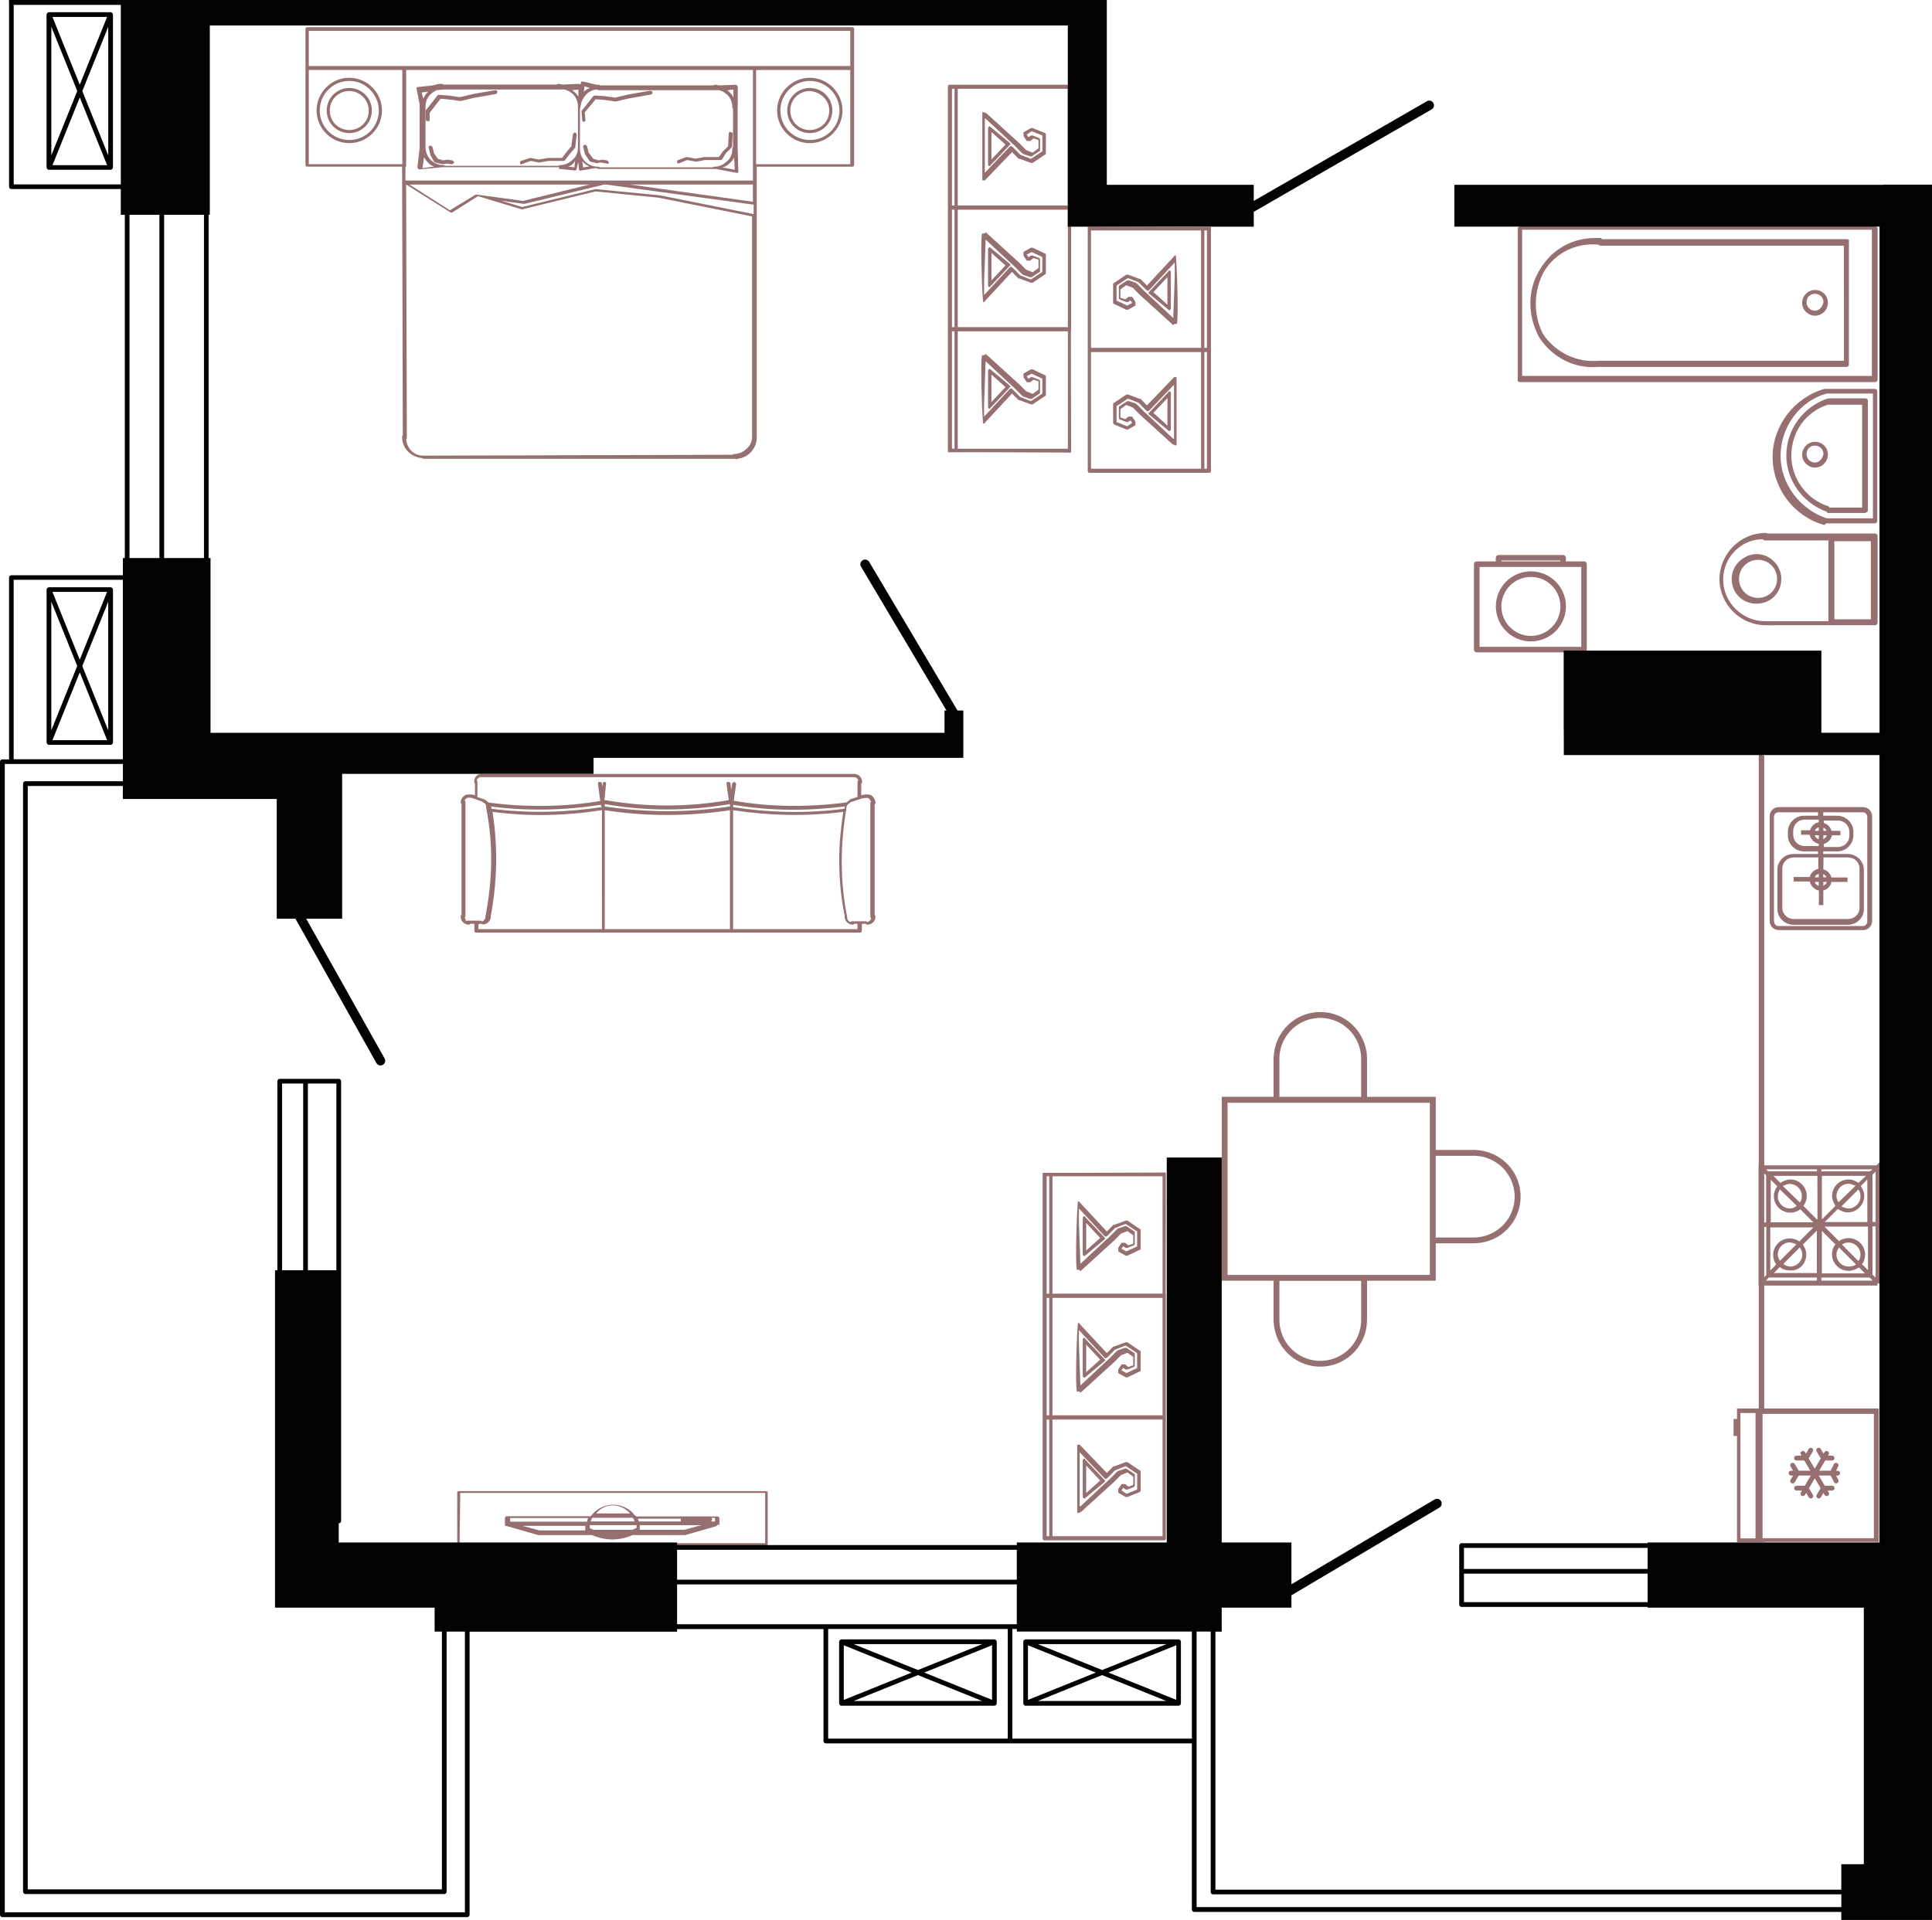 <?xml version="1.0" encoding="UTF-8"?>
<!DOCTYPE svg PUBLIC "-//W3C//DTD SVG 1.1//EN" "http://www.w3.org/Graphics/SVG/1.1/DTD/svg11.dtd">
<!-- Creator: CorelDRAW -->
<svg xmlns="http://www.w3.org/2000/svg" xml:space="preserve" width="127.002mm" height="126.237mm" version="1.1" style="shape-rendering:geometricPrecision; text-rendering:geometricPrecision; image-rendering:optimizeQuality; fill-rule:evenodd; clip-rule:evenodd"
viewBox="0 0 4454.24 4427.41"
 xmlns:xlink="http://www.w3.org/1999/xlink"
 xmlns:xodm="http://www.corel.com/coreldraw/odm/2003">
 <defs>
  <style type="text/css">
   <![CDATA[
    .fil1 {fill:#020202;fill-rule:nonzero}
    .fil0 {fill:#966F71;fill-rule:nonzero}
   ]]>
  </style>
 </defs>
 <g id="Слой_x0020_1">
  <g id="_2502991292032">
   <path class="fil0" d="M2507.8 522.69l0 563.81c0,2.15 2.04,3.83 3.83,3.83l276.44 0c2.04,0 3.83,-2.15 3.83,-3.83l0 -563.19c-94.74,0.58 -189.42,-0.58 -284.05,-0.66l-0.04 0 -0 0.04zm261.32 558.23l-253.81 0 0 -269 253.81 0 0 269zm0 -278.77l-253.81 0 0 -270.75 253.81 0 0 270.75zm13.45 278.77l-5.87 0 0 -269 5.87 0 0 269zm0 -278.77l-5.87 0 0 -270.75 5.87 0 0 270.75z"/>
   <path class="fil0" d="M2596.68 990.37c2.04,0 2.04,0 3.83,0l17.16 -9.73c0,0 0,0 0,-2.15 0,0 0,0 0,-2.15l0 -2.15c0,0 0,0 0,-2.15l-7.51 -11.48c0,0 0,0 -2.04,0 0,0 0,0 -2.04,0l-2.04 0 -2.04 0 -7.51 5.94 -11.33 -3.83 0 -19.21 13.37 -9.73 15.12 5.94 15.12 15.31 75.91 68.94c2.04,2.15 3.83,2.15 3.83,0 0,-0.36 0.29,-0.47 0.36,-0.66l0 3.54 5.76 0 0 -157.1 -1.93 0c-2.04,0 -3.83,0 -3.83,0l-62.53 65.12 -15.12 -15.31c0,0 0,0 -2.04,0l-26.45 -9.73c-2.04,0 -2.04,0 -3.83,0l-28.5 19.21c-2.04,0 -2.04,2.15 -2.04,3.83l0 42.13c0,2.15 2.04,3.83 2.04,3.83l28.31 11.59 -0.04 -0.04 -0.01 0.03zm-22.63 -53.75l26.45 -17.46 24.67 9.73 17.16 17.46c0,0 2.04,2.15 3.83,2.15 1.68,0 2.04,0 3.83,-2.15l56.7 -59.22 0 124.73 -1.75 0 -68.03 -63.37 -15.12 -15.31c0,0 -2.04,0 -2.04,-2.15l-17.16 -5.94c-2.04,0 -2.04,0 -3.83,0l-17.16 11.48c-2.04,0 -2.04,2.15 -2.04,3.83l0 23.03c0,2.15 2.04,3.83 2.04,3.83l15.12 5.94c2.04,0 2.04,0 3.83,0l5.87 -3.83 3.83 5.94 -11.33 7.69 -24.67 -9.73 0 -36.66c0,0 -0.11,0 -0.11,0l-0.04 -0.04 -0.04 0.03z"/>
   <path class="fil0" d="M2649.96 956.48l43.62 36.3c2.04,2.15 3.83,2.15 3.83,0 2.04,0 2.04,-2.15 2.04,-3.83l0 -82.57c0,-2.15 -2.04,-3.83 -2.04,-3.83 -2.04,0 -3.83,0 -3.83,2.15l-43.62 46.03 -2.04 2.15c0,1.93 0,1.93 2.04,3.64l0 0 0 -0.04zm41.58 -38.59l0 63.37 -32.32 -28.97 32.32 -34.44 0 0.04 0 0z"/>
   <path class="fil0" d="M2568.22 700.74l28.5 13.56c2.04,0 2.04,0 3.83,0l17.16 -9.73c0,0 0,0 0,-2.15 0,0 0,0 0,-2.15l0 -2.15c0,0 0,0 0,-2.15l-7.51 -11.48c0,0 0,0 -2.04,0 0,0 0,0 -2.04,0l-2.04 0 -2.04 0 -7.51 5.94 -11.33 -3.79 0 -19.21 13.37 -9.73 15.12 5.94 15.12 15.31 75.91 68.94c2.04,2.15 3.83,2.15 3.83,0 0,-1.68 4.26,-0.66 6.05,-1.13l0 1.2c0.29,-0.18 0.47,-0.91 0.66,-1.68 0,0 0.11,0 0.11,-0.11l0 -0.18c4.45,-17.16 -0.73,-155.45 -2.7,-156.99 -2.04,0 -3.83,0 -3.83,2.15l-62.53 67.27 -15.12 -15.31c0,0 0,0 -2.04,0l-26.45 -9.73c-2.04,0 -2.04,0 -3.83,0l-28.5 19.21c-2.04,0 -2.04,2.15 -2.04,3.83l0 40.45c-0.11,2.22 -0.11,3.9 1.93,3.9l-0.04 -0.07 -0.01 0.04zm140.48 -82.87l0.18 5.94 0 0 -0.18 4.66 0 -10.57 0 -0.04 0 -0zm-134.65 40.74l26.45 -17.46 24.67 9.73 17.16 17.46c0,0 2.04,2.15 3.83,2.15 1.68,0 2.04,0 3.83,-2.15l58.38 -63.01 0 32.76 -3.43 95.51 0 -0.36 -68.03 -63.37 -15.12 -15.31c0,0 -2.04,0 -2.04,-2.15l-17.16 -5.94c-2.04,0 -2.04,0 -3.83,0l-17.16 11.48c-2.04,0 -2.04,2.15 -2.04,3.83l0 25.03c0,2.15 2.04,3.83 2.04,3.83l15.12 5.94c2.04,0 2.04,0 3.83,0l5.87 -3.83 3.83 5.94 -11.33 5.94 -24.67 -11.48 0 -34.51c0,0 -0.11,0 -0.11,0l-0.04 -0.04 -0.04 -0.01z"/>
   <path class="fil0" d="M2649.96 677.75l43.62 36.3c2.04,2.15 3.83,2.15 3.83,0 2.04,0 2.04,-2.15 2.04,-3.83l0 -82.57c0,-2.15 -2.04,-3.83 -2.04,-3.83 -2.04,0 -3.83,0 -3.83,2.15l-43.62 46.03 -2.04 2.15c0,1.93 0,1.93 2.04,3.64l0 0 0 -0.04zm41.58 -38.63l0 63.37 -32.32 -28.97 32.32 -34.44 0 0.04 0 0z"/>
   <path class="fil0" d="M1699.85 1058c10.86,-1.6 21.61,-5.17 30.43,-14.39 8.82,-8.82 14.39,-21.61 14.39,-34.07l0 -1.6 0 -623.61 220.87 0c1.6,0 3.64,-1.6 3.64,-3.64l0 -224.58 0 -89.75c0,-1.6 -1.6,-3.64 -3.64,-3.64l-1257.67 0c-1.6,0 -3.64,1.6 -3.64,3.64l0 89.75 0 224.47c0,1.6 1.6,3.64 3.64,3.64l219.19 0 1.6 619.96c-1.6,0 -1.6,1.6 -1.6,3.64 0,26.82 21.61,46.86 46.86,48.54 0,1.6 1.6,1.6 3.64,1.6l718.61 0c2.04,1.6 2.04,1.6 3.72,0l-0.04 0 -0 0.04zm37.68 -564.28l-215.66 -43.25 -149.11 -14.39 -168.72 41.29 -48.54 -14.47 52.04 7.21 1.6 0 185.15 -44.93 343.23 46.75 0 21.72 0 0 0 0.04 0 0.04zm-637.71 -44.93l-1.6 0c0,0 0,0 -1.6,0l-59.29 36.11 -93.36 -59.29 414.8 0 0 0 -152.72 37.68 -106.26 -14.47 0.04 0 0 -0.04zm352.27 -23.28l283.76 0 0 39.72 -283.76 -39.72zm508.24 -46.86l-217.22 0 0 -217.22 217.22 0 0 217.22zm-1032.8 0l-215.66 0 0 -217.22 215.66 0 0 217.22zm-215.66 -226.44l0 -81.01 1248.49 0 0 80.93 -220.87 0 -806.76 0 -220.87 0.11 0 0 0 -0.04zm222.91 233.66c1.6,-2.04 1.6,-2.04 1.6,-3.64l0 -220.87 799.54 0 0 220.87 0 34.07 -801.18 0 0 -30.43c0,0 0.11,0 0.11,0l-0.04 0 -0.04 0zm754.25 662.85l-712.96 2.04c-21.61,0 -37.68,-16.04 -39.72,-37.68 0,0 1.6,-1.6 1.6,-3.64l-1.6 -583.96 102.62 64.5c1.6,0 3.64,0 3.64,0l59.29 -37.68 100.58 30.43 1.57 0 168.72 -41.29 145.51 14.39 215.66 43.25 0 506.6c0,10.86 -3.64,21.61 -12.43,28.86 -7.21,7.21 -18,12.43 -28.86,12.43 -1.68,0.18 -1.68,0.18 -3.64,1.75l0.04 0 -0 -0.01z"/>
   <path class="fil0" d="M805.27 330.1c41.29,0 75.36,-34.07 75.36,-75.36 0,-41.29 -34.07,-75.36 -75.36,-75.36 -41.29,-0.36 -75.36,34.07 -75.36,75.36 0,41.29 34.07,75.36 75.36,75.36zm0 -143.47c37.68,-0.36 68.11,32.11 68.11,68.11 0,37.68 -30.43,68.11 -68.11,68.11 -37.68,0 -68.11,-30.43 -68.11,-68.11 0,-37.68 30.43,-68.11 68.11,-68.11z"/>
   <path class="fil0" d="M805.27 306.93c28.86,0 52.04,-23.21 52.04,-52.04 0,-28.86 -23.21,-52.04 -52.04,-52.04 -28.86,0 -52.04,23.21 -52.04,52.04 -0.11,28.79 23.21,52.04 52.04,52.04zm0 -96.97c25.25,0 44.93,21.24 44.93,44.93 0,25.25 -19.68,44.93 -44.93,44.93 -25.25,0 -44.93,-19.68 -44.93,-44.93 0,-25.33 19.57,-44.93 44.93,-44.93z"/>
   <path class="fil0" d="M1866.96 330.1c41.29,0 75.36,-34.07 75.36,-75.36 0,-41.29 -34.07,-75.36 -75.36,-75.36 -41.29,0 -75.36,34.07 -75.36,75.36 0,41.29 34.07,75.36 75.36,75.36zm0.36 -143.47c37.68,0 68.11,32.11 68.11,68.11 0,37.68 -30.43,68.11 -68.11,68.11 -37.68,0 -68.11,-30.43 -68.11,-68.11 0,-37.68 30.43,-68.11 68.11,-68.11z"/>
   <path class="fil0" d="M1866.96 306.93c28.86,0 52.04,-23.21 52.04,-52.04 0,-28.86 -23.21,-52.04 -52.04,-52.04 -28.86,0 -52.04,23.21 -52.04,52.04 -0.11,28.79 23.21,52.04 52.04,52.04zm0 -96.97c25.25,1.6 44.93,21.24 44.93,44.93 0,25.25 -19.68,44.93 -44.93,44.93 -25.25,0 -44.93,-19.68 -44.93,-44.93 0,-25.33 19.57,-44.93 44.93,-44.93z"/>
   <path class="fil0" d="M1700.94 245.56l0 -44.93c0,-1.6 0,-1.6 -1.6,-3.64 0,0 -1.6,-1.6 -3.64,-1.6l-36.11 1.6c-3.64,0 -7.21,-1.6 -10.86,-1.6 -1.6,0 -1.6,0 -3.64,1.6l-262.45 0c0,-1.6 -1.6,-1.6 -3.64,-1.6 -1.6,0 -3.64,0 -3.64,0l-30.43 -7.21c-1.6,0 -1.6,0 -3.64,0 -2.04,0 -1.6,1.6 -1.6,1.6l-1.6 5.17c0,0 -1.6,-1.6 -3.64,-1.6l-36.11 1.6c-3.64,0 -7.21,-1.6 -10.86,-1.6 -1.6,0 -1.6,0 -3.64,1.6l-262.52 0c0,-1.6 -1.6,-1.6 -3.64,-1.6 -7.21,0 -12.43,1.6 -19.68,3.64l-34.07 3.64c-1.6,0 -1.6,0 -3.64,1.6l0 1.6 7.21 37.68 0 93.8c0,1.6 0,1.6 0,3.64 0,0 0,0 0,1.6l-5.17 44.93c0,1.6 0,1.6 1.6,3.64 0,0 1.6,1.6 3.64,1.6l52.04 -5.17 269.3 0 0 3.97 0.84 0 36.11 3.64c1.6,0 3.64,-1.6 3.64,-3.64l3.64 -16.04 1.6 16.04c0,1.6 0,1.6 1.6,3.64 1.6,2.04 1.6,0 3.64,0l30.43 -5.17c0,0 0,0 1.6,0 1.6,0 3.64,0 5.17,0 0,1.6 1.6,1.6 3.64,1.6l269.3 0 46.86 8.82c1.6,0 1.6,0 3.64,0 2.04,0 1.6,-1.6 1.6,-3.64l-1.6 -55.68 0 -93.36 0.18 0 0.07 -0.07 0.08 -0.11zm-714.16 -34.07c-5.17,5.17 -8.82,10.86 -10.86,16.04l-3.64 -14.39 14.47 -1.68 0.04 0.04zm-12.79 176.34l3.64 -25.25c5.17,8.82 12.43,18 23.21,21.61l-26.82 3.64 -0.04 0zm350.3 -1.93l-14.39 -1.6c5.17,-1.6 10.86,-5.17 14.39,-10.86l1.6 -1.6 -1.6 13.99 0 0.04 0 0.04zm8.35 -46.46c0,10.86 -3.64,21.61 -12.43,28.86 -7.21,7.21 -18,12.43 -28.86,12.43 -1.6,0 -1.6,0 -3.64,1.6l-262.52 0c0,-1.6 -1.6,-1.6 -3.64,-1.6 -22.45,-0.36 -40.45,-18 -40.45,-41.65l0 -93.43c0,-10.86 3.64,-21.61 12.43,-28.86 3.64,-3.64 7.21,-5.17 12.43,-8.82l18 -1.6 269.3 0 8.82 0c18,5.17 30.43,19.68 30.43,39.72l0 93.36c0,0 0.11,0 0.11,0l0 -0.04 0.04 0.03zm0.84 -117.01c-3.64,-5.17 -8.82,-10.86 -14.39,-14.39l14.39 -1.6 0 15.96 0 0.04zm357.44 -16.04l0 18c-3.64,-7.21 -8.82,-12.43 -14.39,-16.04l14.39 -1.93 0 -0.04zm-343.45 -7.21l12.43 3.64c-4.85,1.6 -10.38,5.17 -13.99,8.82l1.6 -12.43 -0.04 0 0 -0.04zm-3.17 186.79l-1.6 -14.39c3.64,5.17 8.82,8.82 16.04,12.43l-14.47 1.93 0.04 0 0 0.04zm302.97 -1.68c-1.6,0 -1.6,0 -3.64,1.6l-261.68 0c0,-1.6 -1.6,-1.6 -3.64,-1.6 -23.21,0 -41.29,-18 -41.29,-41.29l0 -91.76 3.64 -16.04c7.21,-18 19.68,-27.29 34.07,-28.86l5.17 1.6 269.3 0 8.82 0c18,5.17 30.43,19.68 30.43,39.72 0,1.6 0,1.6 1.6,3.64l0 88.15c-1.6,0 -1.6,1.6 -1.6,3.64 0,10.86 -3.64,21.61 -12.43,28.86 -7.14,7.21 -18,12.43 -28.79,12.43l0.04 -0.04 0 -0.07zm18.37 1.68c7.21,-1.6 12.43,-5.17 18,-10.86 3.64,-3.64 7.21,-7.21 8.82,-12.43l1.6 28.86 -28.39 -5.58 -0.04 0z"/>
   <path class="fil0" d="M1499.02 209.12l-50.47 8.82 -30.43 7.21 -25.25 -3.64 -21.61 -1.2c-1.6,0 -1.6,0 -3.64,1.6l-26.82 34.07 0 1.6 1.6 19.68c0,1.6 1.6,3.64 3.64,3.64 1.6,0 3.64,-1.6 3.64,-3.64l-1.6 -18 25.25 -30.43 19.68 1.6 25.25 3.64 1.57 0 30.43 -7.21 50.47 -8.82c1.6,0 3.64,-1.6 3.64,-5.17 -0.11,-1.57 -1.68,-3.64 -5.29,-3.64l-0.04 -0.04 -0.04 -0.07z"/>
   <path class="fil0" d="M1317.04 337.72l-10.38 12.06 -10.86 14.39 -32.47 0 -21.61 3.64 -18 -3.64 -1.6 0 -21.61 7.21c-1.6,0 -1.6,1.6 -1.6,3.64l0 1.6c0,1.6 3.64,3.64 5.17,1.6l19.68 -7.21 18 3.64 1.6 0 21.61 -3.64 34.07 0c1.6,0 1.6,0 3.64,-1.6l10.86 -14.39 10.86 -12.43c0,0 0,-1.6 1.6,-1.6l3.64 -30.43c0,-1.6 -1.6,-3.64 -3.64,-5.17 -1.6,0 -3.64,1.6 -5.17,3.64l-3.72 28.79 -0.04 -0.04 -0.04 -0.07z"/>
   <path class="fil0" d="M1141.5 207.92l-50.47 8.82 -30.43 7.21 -26.82 -3.64 -21.61 -1.6c-1.6,0 -3.64,0 -3.64,1.6l-26.82 34.07 0 1.6 0 19.68c0,1.6 1.6,3.64 3.64,3.64 2.04,0 5.17,0.36 5.17,-1.2l0 -18 25.25 -32.47 18 1.6 26.82 3.64 1.57 0 30.43 -7.21 50.47 -8.82c1.6,0 3.64,-1.6 3.64,-5.17 0,-1.57 -1.57,-3.64 -5.17,-3.64l-0.04 -0.04 -0 -0.07z"/>
   <path class="fil0" d="M1032.44 368.25l-1.6 0 -8.82 1.6 -12.43 -3.64 -8.82 -12.43 -3.64 -14.39c0,-1.6 -3.64,-3.64 -5.17,-3.64 -1.6,0 -3.64,1.6 -3.64,3.64 0,0 0,0 0,1.6l3.64 14.39c0,0 0,0 0,1.6l8.82 16.04c2.04,0.36 2.04,2.04 3.64,2.04l16.04 3.64 1.6 0 8.82 -1.6 10.86 1.6c1.6,0 3.64,-1.6 5.17,-3.64 0,-1.6 -1.6,-3.64 -3.64,-5.17l-10.86 -1.57 0.04 -0.04 0 -0.04z"/>
   <path class="fil0" d="M1687.78 338.92l1.6 -30.43c0,-1.6 -1.6,-3.64 -3.64,-3.64 -3.64,-1.6 -5.58,0 -5.58,3.64l-1.6 28.86 -12.43 12.43 -8.82 12.43 -34.07 0 -19.68 3.64 -19.68 -3.64 -1.6 0 -19.68 7.21c-1.6,0 -1.6,1.6 -1.6,3.64l0 1.6c0,1.6 3.64,3.64 5.17,1.6l18 -7.21 19.68 3.64 1.6 0 19.68 -3.64 36.11 0c1.6,0 1.6,0 3.64,-1.6l8.82 -14.39 12.43 -12.43 1.6 -1.68 0 -0.04 0.04 0z"/>
   <path class="fil0" d="M1389.15 368.25l-1.6 0 -7.21 1.6 -12.43 -3.64 -10.86 -14.39 -3.64 -14.39c0,-1.6 -3.64,-3.64 -5.17,-3.64 -1.6,0 -3.64,1.6 -3.64,3.64 0,0 0,0 0,1.6l3.64 14.39 0 1.6 10.86 16.04 1.6 1.6 14.47 3.64 1.6 0 7.21 -1.6 10.86 1.6c6.78,2.41 8.82,0.84 8.82,-1.2 0,-1.6 -1.6,-3.64 -3.64,-5.17l-10.86 -1.6 0 -0.04 0 -0.04z"/>
   <path class="fil0" d="M2329.47 332.98c0,-2.15 0,-2.15 -2.04,-3.83l-43.62 -36.3c-2.04,-2.15 -3.83,-2.15 -3.83,0 -2.04,0 -2.04,2.15 -2.04,3.83l0 82.57c0,2.15 2.04,3.83 2.04,3.83 2.04,0 3.83,0 3.83,-2.15l43.62 -46.03 2.04 -1.93 0 0 0 0zm-43.69 34.8l0 -63.37 32.32 28.97 -32.32 34.44 0 -0.04 0 -0z"/>
   <path class="fil0" d="M2266.9 696.37c2.04,0 3.83,0 3.83,-2.15l62.53 -67.27 15.12 15.31c0,0 0,0 2.04,0l26.45 9.73c2.04,0 2.04,0 3.83,0l28.5 -19.21c2.04,0 2.04,-2.15 2.04,-3.83l0 -40.45c0,-2.15 0,-3.83 -2.04,-3.83l-28.5 -13.56c-2.04,0 -2.04,0 -3.83,0l-17.16 9.73c0,0 0,0 0,2.15 0,0 0,0 0,2.15l0 2.15c0,0 0,0 0,2.15l7.51 11.48c0,0 0,0 2.04,0 0,0 0,0 2.04,0l2.04 0 2.04 0 7.51 -5.94 11.33 3.83 0 19.21 -13.37 9.73 -15.12 -5.94 -15.12 -15.31 -75.91 -69.05c-2.04,-2.15 -3.83,-2.15 -3.83,0 0,1.68 -4.26,0.66 -6.05,1.13l0 -1.2c-0.29,0.18 -0.47,0.91 -0.66,1.68 0,0 -0.11,0 -0.11,0.11l0 0.18c-4.37,17.16 0.84,155.35 2.77,156.99l0.04 0.07 0.04 -0.04zm2.04 -48.79l3.43 -95.4 0 0.36 68.03 63.37 15.12 15.31c0,0 2.04,0 2.04,2.15l17.16 5.94c2.04,0 2.04,0 3.83,0l17.16 -11.48c2.04,0 2.04,-2.15 2.04,-3.83l0 -25.03c0,-2.15 -2.04,-3.83 -2.04,-3.83l-15.12 -5.94c-2.04,0 -2.04,0 -3.83,0l-5.87 3.83 -3.83 -5.94 11.33 -5.94 24.67 11.48 0 34.51 -26.45 17.46 -24.67 -9.73 -17.16 -17.46c0,0 -2.04,-2.15 -3.83,-2.15 -1.68,0 -2.04,0 -3.83,2.15l-58.27 62.9 0 -32.76 0 0 0.04 0.04 0.04 0.01zm-0.36 20.26l-0.18 -5.94 0.18 -4.56 0 10.46 0 0.04 0 0z"/>
   <path class="fil0" d="M2329.47 611.75c0,-2.15 0,-2.15 -2.04,-3.83l-43.62 -36.3c-2.04,-2.15 -3.83,-2.15 -3.83,0 -2.04,0 -2.04,2.15 -2.04,3.83l0 82.57c0,2.15 2.04,3.83 2.04,3.83 2.04,0 3.83,0 3.83,-2.15l43.62 -46.03 2.04 -1.93 0 0 0 0zm-43.69 34.8l0 -63.37 32.32 28.97 -32.32 34.44 0 -0.04 0 -0z"/>
   <path class="fil0" d="M2469 763.02c0.18,0 0.36,0 0.47,0l0 -563.81c0,-2.15 -2.04,-3.83 -3.83,-3.83l-276.44 0c-2.04,0 -3.83,2.15 -3.83,3.83l0 563.19 0 280.52c94.64,-0.58 189.42,0.58 284.05,0.73l-0.47 -280.59 0.04 0 0 -0.04zm-268.39 271.7l-5.87 0 0 -270.68 5.87 0 0 270.68zm0 -280.41l-5.87 0 0 -270.75 5.87 0 0 270.75zm0 -280.52l-5.87 0 0 -269 5.87 0 0 269zm261.32 560.97l-253.81 0 0 -270.75 253.81 0 0 270.75zm0 -280.41l-253.81 0 0 -270.75 253.81 0 0 270.75zm0 -280.52l-253.81 0 0 -269 253.81 0 0 269z"/>
   <path class="fil0" d="M2266.9 976.88c2.04,0 3.83,0 3.83,-2.15l62.53 -67.27 15.12 15.31c0,0 0,0 2.04,0l26.45 9.73c2.04,0 2.04,0 3.83,0l28.5 -19.21c2.04,0 2.04,-2.15 2.04,-3.83l0 -40.45c0,-2.15 0,-3.83 -2.04,-3.83l-28.5 -13.56c-2.04,0 -2.04,0 -3.83,0l-17.16 9.73c0,0 0,0 0,2.15 0,0 0,0 0,2.15l0 2.15c0,0 0,0 0,2.15l7.51 11.48c0,0 0,0 2.04,0 0,0 0,0 2.04,0l2.04 0 2.04 0 7.51 -5.94 11.33 3.83 0 19.21 -13.37 9.73 -15.12 -5.94 -15.12 -15.31 -75.91 -69.05c-2.04,-2.15 -3.83,-2.15 -3.83,0 0,1.68 -4.26,0.66 -6.05,1.13l0 -1.2c-0.29,0.18 -0.47,0.91 -0.66,1.68 0,0 -0.11,0 -0.11,0.11l0 0.18c-4.37,17.16 0.84,155.35 2.77,156.99l0.04 0.07 0.04 -0.04zm2.04 -48.79l3.43 -95.4 0 0.36 68.03 63.37 15.12 15.31c0,0 2.04,0 2.04,2.15l17.16 5.94c2.04,0 2.04,0 3.83,0l17.16 -11.48c2.04,0 2.04,-2.15 2.04,-3.83l0 -25.03c0,-2.15 -2.04,-3.83 -2.04,-3.83l-15.12 -5.94c-2.04,0 -2.04,0 -3.83,0l-5.87 3.83 -3.83 -5.94 11.33 -5.94 24.67 11.48 0 34.51 -26.45 17.46 -24.67 -9.73 -17.16 -17.46c0,0 -2.04,-2.15 -3.83,-2.15 -1.68,0 -2.04,0 -3.83,2.15l-58.38 63.01 0 -32.87c0,0 0.11,0 0.11,0l0.04 0.04 0.04 0zm-0.36 20.26l-0.18 -5.94 0.18 -4.56 0 10.46 0 0.04 0 0z"/>
   <path class="fil0" d="M2329.47 892.27c0,-2.15 0,-2.15 -2.04,-3.83l-43.62 -36.3c-2.04,-2.15 -3.83,-2.15 -3.83,0 -2.04,0 -2.04,2.15 -2.04,3.83l0 82.57c0,2.15 2.04,3.83 2.04,3.83 2.04,0 3.83,0 3.83,-2.15l43.62 -46.03 2.04 -1.93 0 0 0 0zm-43.69 34.8l0 -63.37 32.32 28.97 -32.32 34.44 0 -0.04 0 -0z"/>
   <path class="fil0" d="M2270.72 415.85l62.53 -65.12 15.12 15.31c0,0 0,0 2.04,0l26.45 9.73c2.04,0 2.04,0 3.83,0l28.5 -19.21c2.04,0 2.04,-2.15 2.04,-3.83l0 -42.13c0,-2.15 -2.04,-3.83 -2.04,-3.83l-28.5 -11.48c-2.04,0 -2.04,0 -3.83,0l-17.16 9.73c0,0 0,0 0,2.15 0,0 0,0 0,2.15l0 2.15c0,0 0,0 0,2.15l7.51 11.48c0,0 0,0 2.04,0 0,0 0,0 2.04,0l2.04 0 2.04 0 7.51 -5.94 11.33 3.83 0 19.21 -13.37 9.73 -15.12 -5.94 -15.12 -15.31 -75.91 -69.05c-2.04,-2.15 -3.83,-2.15 -3.83,0 0,0.36 -0.29,0.47 -0.36,0.66l0 -3.54 -5.76 0 0 157.2 1.93 0c2.22,-0.11 3.97,-0.11 3.97,-0.11l0.07 0.04 0 -0.03zm0 -142.15l1.75 0 68.03 63.37 15.12 15.31c0,0 2.04,0 2.04,2.15l17.16 5.94c2.04,0 2.04,0 3.83,0l17.16 -11.48c2.04,0 2.04,-2.15 2.04,-3.83l0 -23.03c0,-2.15 -2.04,-3.83 -2.04,-3.83l-15.12 -5.94c-2.04,0 -2.04,0 -3.83,0l-5.87 3.83 -3.83 -5.94 11.33 -7.69 24.67 9.73 0 36.59 -26.45 17.46 -24.67 -9.73 -17.16 -17.46c0,0 -2.04,-2.15 -3.83,-2.15 -1.68,0 -2.04,0 -3.83,2.15l-56.7 59.22 0 -124.63 0.11 0 0.04 0 0.04 -0.04z"/>
   <path class="fil0" d="M4323.53 1441.72c2.7,0 5.29,-2.7 5.29,-5.29l0 -200.9c0,-2.7 -2.7,-5.29 -5.29,-5.29l-247.5 0c0,0.91 -2.7,-1.31 -5.29,-1.31 -59.4,0 -106.44,49.27 -106.44,106.44 0,59.4 49.27,106.44 106.44,106.44l252.79 -0.11 0 0 0 -0.04 0 0.04zm-94.45 -193.75l84.25 0 0 180.12 -84.25 0 0 -180.12zm-256.32 88.73c0,-51.89 41.65,-93.18 90.96,-93.18 0,0 2.7,2.7 5.29,2.7l146.35 0 0 186.25 -0.47 0 -146.35 0c-51.89,0 -95.76,-43.91 -95.76,-95.76l-0 0z"/>
   <path class="fil0" d="M4049.6 1277.66c-28.86,0.47 -57.25,24.85 -57.25,57.25 0,32.36 24.85,57.25 57.25,57.25 32.36,0 57.25,-24.85 57.25,-57.25 0,-29.81 -24.85,-57.25 -57.25,-57.25zm3.64 101.12c-24.41,0 -43.91,-19.5 -43.91,-43.91 0,-24.41 19.5,-43.91 43.91,-43.91 24.41,0 43.91,19.5 43.91,43.91 0,24.78 -19.57,43.91 -43.91,43.91z"/>
   <path class="fil0" d="M3504.42 881.05l819.11 0c2.7,0 5.29,-2.7 5.29,-5.29l0 -348.62c0,-2.7 -2.7,-5.29 -5.29,-5.29l-819.11 0c-2.7,0 -5.29,2.7 -5.29,5.29l0 348.62c-1.31,2.62 1.31,5.29 5.29,5.29zm4.92 -351.32l806.21 0 0 337.15 -806.21 0 0 -337.15z"/>
   <path class="fil0" d="M4258.77 551.51l-564.1 0c0,0 -2.7,0 -2.7,-2.7 -5.29,0 -7.98,0 -14.21,0 -51.89,0 -98.46,24.85 -126.85,71.46 -29.7,46.57 -29.7,106.44 -2.7,156.99 29.7,46.57 81.55,74.05 137.53,68.76l2.7 0 568.95 0c2.7,0 5.29,-2.7 5.29,-5.29l0 -282.63c1.49,-3.97 -1.2,-6.6 -3.9,-6.6l-0.04 -0.04 0.04 0.04zm-7.51 280.27l-0.47 0 -561.4 0 -2.7 0c-51.89,5.29 -101.16,-19.5 -129.55,-62.06 -22.19,-43.91 -22.19,-98.46 2.7,-143.76 27.08,-43.91 74.05,-66.07 124.63,-62.06 0,0 2.7,2.7 5.29,2.7l561.4 0 0.11 265.21 0 0 0.04 0.04 -0.04 -0.07z"/>
   <path class="fil0" d="M4322.87 896.82l-111.36 0c0,0 0,0 -2.7,0 0,0 0,0 -2.7,0 -68.76,19.5 -119.34,84.25 -119.34,156.99 0,72.77 49.27,137.53 119.34,156.99 2.7,-3.97 5.29,-3.97 5.29,-3.97l111.36 0c2.7,0 5.29,-2.7 5.29,-5.29l0 -299.47c0.18,-2.62 -2.51,-5.29 -5.17,-5.29l-0.04 0 0.03 0.04zm-4.85 298.52l-106.44 0c-62.06,-20.88 -106.44,-79.44 -106.44,-144.12 0,-66.07 43.91,-126.85 106.44,-143.76l106.44 0 0 287.84 0 0.04z"/>
   <path class="fil0" d="M4118.44 1050.68c0,57.25 37.68,109.14 93.18,129.55 0,2.7 2.7,2.7 5.29,2.7l84.25 0 0 -0.91 0 0c2.7,0 5.29,-2.7 5.29,-5.29l0 -252.79c0,-2.7 -2.7,-5.29 -5.29,-5.29l-84.25 0c0,0 0,0 -2.7,0 -57.17,19.39 -95.76,71.35 -95.76,132.06l-0.04 0 0.03 -0.04zm95.76 -117.48l78.97 0 0 237.26 -74.05 0c0,0 -2.7,0 -2.7,-2.7 -51.42,-15.49 -86.47,-64.79 -86.47,-116.65 0,-54.55 32.36,-101.05 84.25,-117.96l-0.04 -0.04 0.04 0.07z"/>
   <path class="fil0" d="M4184.54 1078.23c16.87,0 29.7,-14.21 29.7,-29.7 0,-16.87 -12.9,-29.7 -29.7,-29.7 -16.8,0 -29.7,14.21 -29.7,29.7 0,16.8 14.21,29.7 29.7,29.7zm0 -50.58c10.2,0 19.5,7.98 19.5,19.5 -2.7,11.95 -10.68,19.5 -19.5,19.5 -10.2,0 -19.5,-7.98 -19.5,-19.5 0,-11.48 7.98,-19.5 19.5,-19.5z"/>
   <path class="fil0" d="M4184.54 728.03c16.87,0 29.7,-14.21 29.7,-29.7 0,-16.87 -12.9,-29.7 -29.7,-29.7 -16.8,0 -29.7,14.21 -29.7,29.7 0,16.8 14.21,29.7 29.7,29.7zm0 -50.58c10.2,0 19.5,7.98 19.5,19.5 -2.7,11.95 -10.68,19.5 -19.5,19.5 -10.2,0 -19.5,-7.98 -19.5,-19.5 0,-11.48 7.98,-19.5 19.5,-19.5z"/>
   <path class="fil0" d="M3652.07 1294.54l-41.87 0 0 -8.23c0,-3.54 -2.88,-6.41 -6.41,-6.41l-148.86 0c-3.54,0 -6.41,2.88 -6.41,6.41l0 8.23 -43.91 0c-3.54,0 -6.41,2.88 -6.41,6.41l0 197c0,3.54 2.88,6.41 6.41,6.41l247.32 0c3.54,0 6.41,-2.88 6.41,-6.41l0 -197c0.11,-3.64 -2.77,-6.41 -6.3,-6.41l0 0 0.04 0zm-190.62 -1.93l136.03 0 0 1.86 -136.03 0 0 -1.86 0 0zm184.17 198.97l-234.5 0 0 -184.21 234.5 0 0 184.21z"/>
   <path class="fil0" d="M3529.49 1479.11c44.53,0 80.82,-36.3 80.82,-80.82 0,-44.53 -36.3,-80.82 -80.82,-80.82 -44.53,0 -80.82,36.3 -80.82,80.82 0,44.64 36.18,80.82 80.82,80.82zm0 -148.75c37.5,0 68.03,30.54 68.03,68.03 0,37.5 -30.54,68.03 -68.03,68.03 -37.5,0 -68.03,-30.54 -68.03,-68.03 0,-37.5 30.43,-68.03 68.03,-68.03z"/>
   <path class="fil0" d="M4061.19 3248.08l-56.52 0 0 24.12 -7.91 0 0 39.14 7.91 0 0 245.17 56.52 0 10.31 -0.84 260.19 0 0 -307.7 -260.19 0 -10.31 0.11 0 0zm-13.81 299.36l-34.8 0 0 -289.08 34.8 0 0 289.08zm272.83 -0.36l-256.65 0 0 -286.75 256.65 0 0 286.75z"/>
   <path class="fil0" d="M4067.49 2687.33l0 -944.87 -12.72 -4.26 0 949.75c-0.11,0 -0.18,0 -0.36,0l0 276.62 0.36 0 0 283.51 12.72 0 0 -283.58 261.03 0 0 -4.74 4.74 0 0 -279.57 -7.14 7.14 -258.62 0 0 0 0 0.04 -0 -0.03zm131.66 9.11l117.85 0 -5.94 4.74 -111.91 0 0 -4.74 0.04 0 -0.04 0zm39.65 75.91c-3.54,-4.74 -4.74,-9.11 -4.74,-15.01 0,-15.01 12.61,-27.66 27.66,-27.66 5.58,0.36 11.48,2.77 16.25,4.74l-39.14 37.93 -0.04 0zm45.84 -29.59c3.54,4.74 4.74,10.31 4.74,16.25 0,15.01 -12.61,27.66 -27.66,27.66 -5.94,0 -11.48,-2.41 -16.25,-4.74l39.14 -39.14 0.04 -0.04zm-47.45 45.11c7.14,4.74 15.01,7.91 22.92,7.91 20.99,0 37.93,-17.46 37.93,-37.93 0,-9.11 -3.54,-16.25 -7.91,-22.92l15.01 -15.01 0 98.1 -98.1 0 30.06 -30.06 0.04 -0.04 0.04 -0.04zm47.45 -60.13c-7.14,-4.74 -13.81,-7.91 -22.92,-7.91 -20.99,0 -37.93,17.46 -37.93,37.93 0,7.91 3.54,16.25 7.91,22.92l-31.27 31.27 0 -100.39 101.6 0 -17.35 16.14 -0.04 0.04 -0 0zm-22.92 202.83c9.11,0 17.46,-3.54 24.12,-7.91l13.81 13.81 -99.3 0 0 -98.1 31.27 31.27c-5.94,7.14 -7.91,15.01 -7.91,22.92 0,20.99 17.35,37.93 37.93,37.93l0 0.04 0.07 0.04zm17.34 -14.69c-4.74,3.54 -10.68,4.74 -17.46,4.74 -15.01,0 -27.66,-12.61 -27.66,-27.66 0,-5.94 2.41,-11.48 5.94,-16.25l39.14 39.14 0 0 0.04 0.04zm-32.4 -45.84c3.54,-2.41 7.91,-4.74 15.01,-4.74 15.01,0 27.66,12.61 27.66,27.66 0,5.94 -1.2,10.31 -4.74,15.01l-37.93 -37.93zm46.21 45.11c4.74,-5.94 7.14,-13.81 7.14,-22.19 0,-20.99 -17.46,-37.93 -37.93,-37.93 -7.91,0 -16.25,2.41 -22.19,7.14l-33.6 -33.6 100.39 0 0 100.39 -13.81 -13.81 0 0zm-103.93 -218.71l0 4.74 -112.27 0 -4.74 -4.74 117.01 0 0 0zm-61.33 100.03c9.11,0 17.46,-3.54 22.92,-7.91l30.06 30.06 -98.1 0 0 -98.1 15.01 15.01c-4.74,7.14 -7.91,13.81 -7.91,22.92 0,20.99 17.35,37.93 37.93,37.93l0 0 0.07 0.07zm15.01 -15.78c-4.74,3.54 -9.44,5.94 -16.25,5.94 -15.01,0 -27.66,-12.61 -27.66,-27.66 0,-5.94 2.41,-11.48 4.74,-16.25l39.14 37.93 0.04 0.04zm-32.36 -45.84c5.58,-2.41 10.31,-4.74 16.25,-4.74 15.01,0 27.66,12.61 27.66,27.66 0,5.94 -1.2,11.48 -4.74,15.01l-39.14 -37.93 -0.04 0zm39.06 141.86c3.54,4.74 5.94,10.31 5.94,16.25 0,15.01 -12.61,27.66 -27.66,27.66 -5.94,0 -11.48,-2.41 -16.25,-5.94l37.93 -37.93 0.04 -0.04zm-45.84 30.9c-2.41,-4.74 -4.74,-9.11 -4.74,-15.01 0,-15.01 12.61,-27.66 27.66,-27.66 5.58,0.36 11.48,2.77 15.01,4.74l-37.93 37.93zm44.71 -44.71c-5.94,-4.74 -13.81,-7.14 -22.19,-7.14 -20.99,0 -37.93,17.46 -37.93,37.93 0,7.91 2.41,16.25 7.14,22.19l-13.81 13.81 0 -99.3 99.3 0 -32.47 32.47 -0.03 0.03zm-80.72 -156.73l4.37 4.08 0 108.74 -4.37 0 0 -112.86 0 0.04zm0 123.13l4.74 0 0 111.18 -4.74 4.74 0 -115.92zm121.46 123.79l-117.85 0 7.14 -7.14 110.71 0 0 7.14 0 0 0 0zm0 -17.46l-99.3 0 13.81 -13.81c7.14,5.94 15.01,7.91 24.12,7.91 20.59,1.2 36.73,-15.78 36.73,-36.73 0,-9.11 -3.54,-17.46 -7.91,-22.92l32.36 -32.36 0 97.99 0.11 0 0 0 0.04 -0.04 0.04 -0.04zm1.13 -123.72l-1.2 0 -31.27 -31.27c4.74,-5.94 7.91,-13.81 7.91,-22.92 0,-20.99 -17.46,-37.93 -37.93,-37.93 -7.91,0 -16.25,3.54 -22.92,7.91l-16.25 -16.25 101.6 0 0.11 100.5 0 0 -0.04 -0.04 -0 -0zm9.11 141.13l0 -7.14 111.18 0 7.14 7.14 -118.32 0 0.04 0 -0.03 0zm124.99 -7.14l-7.14 -6.67 0 -111.18 7.14 0 0 117.85 0 -0zm0 -128.16l-7.14 0 0 -108.74 7.14 -7.14 0 115.92 0.04 -0.04 -0.04 -0z"/>
   <path class="fil0" d="M4100.99 1861.22c-11.88,0 -20.99,9.44 -20.99,20.99l0 241.64c0,11.88 9.44,20.99 20.99,20.99l194.12 0c11.88,0 20.99,-9.44 20.99,-20.99l0 -241.64c0,-11.88 -9.44,-20.99 -20.99,-20.99l-194.12 0zm102.43 154.69c3.54,1.2 5.94,3.54 7.14,7.14l-7.14 0 0 -7.14 0 0.04 0 -0.04zm8.23 17.75c-0.84,4.37 -4.37,6.67 -7.91,9.11l0 -9.11 7.91 0zm-7.91 53.46l0 -33.6c9.44,-2.41 17.46,-10.68 18.55,-19.75l37.2 0 0 -10.31 -37.2 0c-2.41,-9.44 -9.44,-16.25 -18.55,-18.55l0.36 -27.66 56.52 0c15.01,0 26.53,11.48 26.53,25.33l0 91.28c0,13.81 -11.48,25.33 -26.53,25.33l-124.99 0c-15.01,0 -26.53,-11.48 -26.53,-25.33l0 -91.28c0,-13.81 11.48,-25.33 26.53,-25.33l56.52 0 0 26.53c-9.44,1.2 -17.46,9.44 -19.75,18.55l-37.2 0 0 10.31 37.2 0c2.41,10.68 10.68,18.55 20.99,20.99l0 33.6 10.38 -0.11 0 0 0.04 0 -0.07 -0zm-19.75 -64.1c1.93,-4.37 4.37,-6.67 9.11,-7.91l0 7.91 -9.11 0zm9.11 10.68l0 9.11c-4.37,-1.2 -7.91,-4.37 -9.11,-9.11l9.11 0zm0 -107.57l0 9.11c-4.37,-1.2 -7.91,-4.37 -9.11,-9.11l9.11 0zm-9.11 -10.2c1.93,-4.37 4.37,-6.67 9.11,-7.91l0 7.91 -9.11 0zm9.11 -19.86c-9.44,1.2 -17.46,9.44 -19.75,18.55l-20.99 0 0 10.31 19.75 0c2.41,10.68 10.68,18.55 20.99,20.99l0 5.1 -32.36 0c-15.01,0 -26.53,-11.48 -26.53,-26.53l0 -7.91c0,-15.01 11.48,-26.53 26.53,-26.53l32.36 0 0 6.05 0 0 0 -0.04zm111.91 -12.61l0 241.64c0,5.58 -4.37,10.31 -10.31,10.31l-194.12 0c-5.58,0 -10.31,-4.37 -10.31,-10.31l-0.36 0 0 -241.64c0,-5.58 4.37,-10.31 10.31,-10.31l91.28 0 0 7.91 -32.36 0c-20.99,0 -37.2,17.46 -37.2,37.2l0 7.91c0,20.99 17.46,37.2 37.2,37.2l32.36 0 0 5.94 -56.52 0c-20.99,0 -37.2,16.25 -37.2,36l0 91.28c0,19.75 17.46,36 37.2,36l124.99 0c20.99,0 37.2,-16.25 37.2,-36l0 -91.28c0,-19.75 -17.46,-36 -37.2,-36l-56.52 0 0 -5.94 32.36 0c20.99,0 37.2,-17.46 37.2,-37.2l0 -7.91c0,-20.99 -17.46,-37.2 -37.2,-37.2l-32.36 0 0 -7.91 91.28 0c5.47,0 10.2,4.37 10.2,10.31l0 0 0.07 0zm-82.68 32.47c-2.22,-9.11 -8.93,-15.49 -17.46,-18.08l0 -5.65 32.36 0c15.01,0 26.53,11.48 26.53,26.53l0 7.91c0,15.01 -11.48,26.53 -26.53,26.53l-32.36 0 0 -7.14c9.44,-2.41 17.46,-10.68 18.55,-19.75l19.75 0 0 -10.31 -20.88 0 0 -0.04 0.04 -0.01zm-11.41 0l-7.14 0 0 -7.14c3.54,1.2 5.94,3.54 7.14,7.14zm0.73 10.2c-0.84,4.37 -4.37,6.67 -7.91,9.11l0 -9.11 7.91 0z"/>
   <path class="fil0" d="M4129.3 3402.66l4.74 0 -5.87 9.73c-1.6,2.62 -0.73,6.05 1.93,7.62 2.62,1.6 6.05,0.73 7.62,-1.93l9.29 -15.49 27.73 0 -13.81 23.51 -18.84 0c-3.06,0 -5.58,2.51 -5.58,5.58 0,3.06 2.51,5.58 5.58,5.58l12.35 0 -2.62 4.37c-1.6,2.7 -0.66,6.05 1.93,7.62 2.7,1.49 6.05,0.66 7.62,-1.93l2.7 -4.56 6.05 10.02c1.6,2.62 4.99,3.43 7.62,1.93 2.62,-1.6 3.54,-4.99 1.93,-7.62l-9.11 -15.23 13.45 -22.81 13.45 22.81 -9.11 15.23c-1.6,2.62 -0.73,6.05 1.93,7.62 2.62,1.6 6.05,0.73 7.62,-1.93l6.05 -10.02 2.7 4.56c1.6,2.62 4.92,3.54 7.62,1.93 2.62,-1.6 3.54,-4.92 1.93,-7.62l-2.62 -4.37 10.46 0c3.06,0 5.58,-2.51 5.58,-5.58 0,-3.06 -2.51,-5.58 -5.58,-5.58l-17.06 0 -13.81 -23.51 27.48 0 7.62 15.12c1.39,2.77 4.74,3.9 7.44,2.51 2.77,-1.39 3.9,-4.74 2.51,-7.44l-5.1 -10.13 3.68 0c3.06,0 5.58,-2.51 5.58,-5.58 0,-3.06 -2.51,-5.58 -5.58,-5.58l-3.79 0 5.1 -10.2c1.39,-2.77 0.29,-6.12 -2.51,-7.44 -0.84,-0.36 -1.68,-0.58 -2.51,-0.58 -2.04,0 -3.97,1.13 -4.99,3.06l-7.62 15.12 -26.35 0 13.81 -23.51 15.96 0c3.06,0 5.58,-2.51 5.58,-5.58 0,-3.06 -2.51,-5.58 -5.58,-5.58l-9.44 0 1.49 -2.62c1.6,-2.7 0.66,-6.05 -1.93,-7.62 -0.91,-0.58 -1.86,-0.73 -2.77,-0.73 -1.86,0 -3.72,1.02 -4.85,2.7l-2.15 3.64 -6.48 -10.86c-1.02,-1.75 -2.88,-2.7 -4.74,-2.7 -0.91,0 -1.93,0.29 -2.88,0.73 -2.62,1.6 -3.54,4.99 -1.93,7.62l9.66 16.04 -13.99 23.76 -13.99 -23.76 9.66 -16.04c1.6,-2.62 0.73,-6.05 -1.93,-7.62 -0.91,-0.58 -1.86,-0.73 -2.88,-0.73 -1.86,0 -3.72,0.91 -4.74,2.7l-6.48 10.86 -2.15 -3.64c-1.02,-1.75 -2.88,-2.7 -4.85,-2.7 -0.91,0 -1.93,0.29 -2.77,0.73 -2.62,1.6 -3.54,4.92 -1.93,7.62l1.49 2.62 -11.33 0c-3.06,0 -5.58,2.51 -5.58,5.58 0,3.06 2.51,5.58 5.58,5.58l17.82 0 13.81 23.51 -26.64 0 -9.29 -15.49c-1.02,-1.75 -2.88,-2.7 -4.74,-2.7 -0.91,0 -1.93,0.29 -2.88,0.73 -2.62,1.6 -3.54,4.99 -1.93,7.62l5.87 9.84 -4.74 0c-3.06,0 -5.58,2.51 -5.58,5.58 0.11,3.06 2.62,5.58 5.65,5.58l0.04 0.04 -0.03 0z"/>
   <path class="fil0" d="M3403.84 2652.06l0 -0.36 -5.87 0 -0.11 0c-0.36,0 -0.73,0 -1.13,0l-86.58 0 0 -122.4 -158.41 0 0 -88.81 -0.11 0c-0.36,-37.86 -20.7,-73.03 -53.46,-92.16 -16.73,-9.73 -35.46,-14.58 -54.19,-14.58 -18.77,0 -37.5,4.85 -54.19,14.58 -31.38,18.26 -51.12,51.24 -53.17,87.24l-0.36 0 0 93.61 -119.53 0 0 424.17 119.53 0 0 96.31 0.36 0c2.04,36 21.79,68.94 53.17,87.24 16.73,9.73 35.46,14.58 54.19,14.58 18.77,0 37.5,-4.85 54.19,-14.58 32.87,-19.09 53.06,-54.19 53.46,-92.16l0.11 0 0 -91.39 158.41 0 0 -86.22 88.81 0 0 -0.18c38.41,-0.58 73.03,-20.59 92.16,-53.46 19.5,-33.38 19.5,-74.96 0,-108.48 -18.37,-31.16 -51.42,-50.94 -87.31,-52.98l0 0.04 0.04 0zm-454.16 -209.54c-0.36,-33.85 17.64,-65.41 46.86,-82.43 29.23,-16.98 65.59,-16.98 94.74,0 29.23,16.98 47.15,48.61 46.86,82.43l0 0 0 86.77 -188.47 0 0 -86.77 0 0 0 0zm188.47 600.39l0 0c0.36,33.78 -17.64,65.41 -46.86,82.43 -29.23,16.98 -65.52,16.98 -94.74,0 -29.23,-16.98 -47.15,-48.54 -46.86,-82.43l0 -89.35 188.47 0 0 89.35 0 0 0 0zm158.4 -103.02l-466.37 0 0 -396.98 466.37 0 0 396.98zm182.72 -133.04c-16.98,29.23 -48.61,46.86 -82.43,46.86l0 0 -86.77 0 0 -188.47 87.79 0c33.38,0.11 64.5,17.93 81.3,46.86 17.16,29.23 17.16,65.52 0.11,94.74l0 0.04 0 -0.04z"/>
   <path class="fil0" d="M2498.33 3454.37c0,2.15 1.75,2.15 3.83,0l43.62 -36.3c2.04,-1.75 2.04,-1.75 2.04,-3.83l-2.04 -2.15 -43.62 -46.03c0,-2.15 -1.75,-2.15 -3.83,-2.15 0,0 -2.04,1.75 -2.04,3.83l0 82.57c0,1.86 0,3.97 2.04,3.97l0 0.04 0 0.04zm5.86 -74.88l32.32 34.51 -32.32 28.97 0 -63.48 0 0z"/>
   <path class="fil0" d="M2482.55 3208.06c0,0 0.11,0 0.11,0.11 0.18,0.73 0.47,1.49 0.66,1.68l0 -1.2c1.75,0.47 6.05,-0.58 6.05,1.13 0,2.15 1.68,2.15 3.83,0l75.91 -69.05 15.12 -15.31 15.12 -5.94 13.37 9.73 0 19.21 -11.33 3.83 -7.51 -5.94 -2.04 0 -2.04 0c-2.04,0 -2.04,0 -2.04,0 -2.04,0 -2.04,0 -2.04,0l-7.51 11.48c0,2.15 0,2.15 0,2.15l0 2.15c0,2.15 0,2.15 0,2.15 0,2.15 0,2.15 0,2.15l17.16 9.73c1.75,0 1.75,0 3.83,0l28.5 -13.56c2.04,0 2.04,-1.75 2.04,-3.83l0 -40.45c0,-1.75 0,-3.83 -2.04,-3.83l-28.5 -19.21c-1.75,0 -1.75,0 -3.83,0l-26.45 9.73c-2.04,0 -2.04,0 -2.04,0l-15.12 15.31 -62.53 -67.27c0,-2.15 -1.75,-2.15 -3.83,-2.15 -1.93,1.68 -7.14,139.93 -2.7,156.99l-0.11 0.18 -0.04 0.07 -0.01 -0.04zm4.73 -141.13l58.38 63.01c1.68,2.15 2.04,2.15 3.83,2.15 1.75,0 3.83,-2.15 3.83,-2.15l17.16 -17.46 24.67 -9.73 26.45 17.46 0 34.51 -24.67 11.48 -11.33 -5.94 3.83 -5.94 5.87 3.83c1.68,0 1.68,0 3.83,0l15.12 -5.94c0,0 2.04,-1.75 2.04,-3.83l0 -25.03c0,-1.75 0,-3.83 -2.04,-3.83l-17.16 -11.48c-1.68,0 -1.68,0 -3.83,0l-17.16 5.94c0,2.15 -2.04,2.15 -2.04,2.15l-15.12 15.31 -68.03 63.37 0 0.36 -3.43 -95.51 0 -32.76 -0.11 0 0 0 -0.04 0.04 -0.04 0.01zm-0.29 12.54l0 10.46 -0.18 -4.66 0 0 0.18 -5.87 0 0.04 0 0.04z"/>
   <path class="fil0" d="M2498.33 3175.6c0,2.15 1.75,2.15 3.83,0l43.62 -36.3c2.04,-1.75 2.04,-1.75 2.04,-3.83l-2.04 -2.15 -43.62 -46.03c0,-2.15 -1.75,-2.15 -3.83,-2.15 0,0 -2.04,1.75 -2.04,3.83l0 82.57c0,1.86 0,3.97 2.04,3.97l0 0.04 0 0.04zm5.86 -74.89l32.32 34.51 -32.32 28.97 0 -63.48 0 0z"/>
   <path class="fil0" d="M2403.88 2704.49l0 280.52 0 563.19c0,1.75 1.75,3.83 3.83,3.83l276.44 0c1.75,0 3.83,-1.75 3.83,-3.83l0 -563.81c-0.18,0 -0.36,0 -0.47,0l0.47 -280.52c-94.64,0 -189.42,1.13 -284.05,0.66l-0.04 -0.04 -0 -0zm15.12 838.02l-5.87 0 0 -269 5.87 0 0 269zm0 -278.77l-5.87 0 0 -270.75 5.87 0 0 270.75zm0 -280.52l-5.87 0 0 -270.75 5.87 0 0 270.75zm261.32 559.25l-253.81 0 0 -269 253.81 0 0 269zm0 -278.77l-253.81 0 0 -270.75 253.81 0 0 270.75zm0 -280.52l-253.81 0 0 -270.75 253.81 0 0 270.75z"/>
   <path class="fil0" d="M2482.55 2927.55c0,0 0.11,0 0.11,0.11 0.18,0.73 0.47,1.49 0.66,1.68l0 -1.2c1.75,0.47 6.05,-0.58 6.05,1.13 0,2.15 1.68,2.15 3.83,0l75.91 -69.05 15.12 -15.31 15.12 -5.94 13.37 9.73 0 19.21 -11.33 3.83 -7.51 -5.94 -2.04 0 -2.04 0c-2.04,0 -2.04,0 -2.04,0 -2.04,0 -2.04,0 -2.04,0l-7.51 11.48c0,2.15 0,2.15 0,2.15l0 2.15c0,2.15 0,2.15 0,2.15 0,2.15 0,2.15 0,2.15l17.16 9.73c1.75,0 1.75,0 3.83,0l28.5 -13.56c2.04,0 2.04,-1.75 2.04,-3.83l0 -40.45c0,-1.75 0,-3.83 -2.04,-3.83l-28.5 -19.21c-1.75,0 -1.75,0 -3.83,0l-26.45 9.73c-2.04,0 -2.04,0 -2.04,0l-15.12 15.31 -62.53 -67.27c0,-2.15 -1.75,-2.15 -3.83,-2.15 -1.93,1.68 -7.14,139.93 -2.7,156.99l-0.11 0.18 -0.04 0.07 -0.01 -0.04zm4.73 -141.13l58.38 63.01c1.68,2.15 2.04,2.15 3.83,2.15 1.75,0 3.83,-2.15 3.83,-2.15l17.16 -17.46 24.67 -9.73 26.45 17.46 0 34.51 -24.67 11.48 -11.33 -5.94 3.83 -5.94 5.87 3.83c1.75,0 1.75,0 3.83,0l15.12 -5.94c0,0 2.04,-1.75 2.04,-3.83l0 -25.03c0,-1.75 0,-3.83 -2.04,-3.83l-17.16 -11.48c-1.75,0 -1.75,0 -3.83,0l-17.16 5.94c0,2.15 -2.04,2.15 -2.04,2.15l-15.12 15.31 -68.03 63.37 0 0.36 -3.43 -95.51 0 -32.76 -0.11 0 0 0 -0.04 0.04 -0.04 0.01zm-0.29 23.03l-0.18 -4.56 0.18 -5.94 0 10.46 0 0.04 0 0z"/>
   <path class="fil0" d="M2498.33 2895.08c0,2.15 1.75,2.15 3.83,0l43.62 -36.3c2.04,-1.75 2.04,-1.75 2.04,-3.83l-2.04 -2.15 -43.62 -46.03c0,-2.15 -1.75,-2.15 -3.83,-2.15 0,0 -2.04,1.75 -2.04,3.83l0 82.57c0,1.93 0,3.97 2.04,3.97l0 0.04 0 0.04zm5.86 -74.89l32.32 34.51 -32.32 28.97 0 -63.48 0 0z"/>
   <path class="fil0" d="M2489.07 3484.98c0.11,0.29 0.36,0.36 0.36,0.66 0,2.15 1.68,2.15 3.83,0l75.91 -68.94 15.12 -15.31 15.12 -5.94 13.37 9.73 0 19.21 -11.33 3.83 -7.51 -5.94 -2.04 0 -2.04 0c-2.04,0 -2.04,0 -2.04,0 -2.04,0 -2.04,0 -2.04,0l-7.51 11.48c0,2.15 0,2.15 0,2.15l0 2.15c0,2.15 0,2.15 0,2.15 0,2.15 0,2.15 0,2.15l17.16 9.73c1.75,0 1.75,0 3.83,0l28.5 -11.48c0,0 2.04,-1.75 2.04,-3.83l0 -42.13c0,-1.75 0,-3.83 -2.04,-3.83l-28.5 -19.21c-1.75,0 -1.75,0 -3.83,0l-26.45 9.73c-2.04,0 -2.04,0 -2.04,0l-15.12 15.31 -62.53 -65.12c0,0 -1.75,0 -3.83,0l-1.93 0 0 157.2 5.76 0 0 -3.72 -0.18 0 -0.04 0.04 -0.01 -0.07zm0 -136.1l56.7 59.22c1.68,2.15 2.04,2.15 3.83,2.15 1.75,0 3.83,-2.15 3.83,-2.15l17.16 -17.46 24.67 -9.73 26.45 17.46 0 36.59 -24.67 9.73 -11.33 -7.69 3.83 -5.94 5.87 3.83c1.68,0 1.68,0 3.83,0l15.12 -5.94c0,0 2.04,-1.75 2.04,-3.83l0 -23.03c0,-1.75 0,-3.83 -2.04,-3.83l-17.16 -11.48c-1.68,0 -1.68,0 -3.83,0l-17.16 5.94c0,2.15 -2.04,2.15 -2.04,2.15l-15.12 15.31 -68.03 63.37 -1.79 0 0 -124.63 -0.11 0 -0.04 0 -0 -0.04z"/>
   <path class="fil0" d="M2018.41 1850.47c0,-5.39 -3.83,-11.15 -7.21,-14.58 -3.83,-3.83 -9.18,-3.83 -14.58,-3.83 -1.93,0 -1.93,0 -3.83,0l-7.21 1.93 0 -27.18c1.93,0 1.93,-1.93 1.93,-3.83 0,-11.15 -9.18,-18.37 -18.37,-18.37l-854.82 0 -1.93 0c0,0 0,0 -1.93,0 -9.95,0 -17.27,7.21 -17.27,18.37 0,1.93 0,1.93 1.93,3.83l0 27.18 -7.21 -1.93c-1.93,0 -1.93,0 -3.83,0 -5.39,0 -11.15,0 -14.58,3.83 -5.39,3.83 -7.32,9.18 -7.32,14.58 0,1.93 0,1.93 1.93,3.83l0 255.67c-1.93,0 -1.93,1.93 -1.93,3.83 0,11.15 9.18,18.37 18.37,18.37 1.93,0 1.93,0 3.83,-1.93l9.18 0 0 16.51c0,1.93 1.93,3.83 3.83,3.83l589.9 0 295.93 0c1.93,0 3.83,-1.93 3.83,-3.83l0 -16.51 9.18 0c0,1.93 1.93,1.93 3.83,1.93 11.15,0 18.37,-9.18 18.37,-18.37 0,-1.93 0,-1.93 -1.93,-3.83l0 -255.67c2.04,0 2.04,-1.93 2.04,-3.83l-0.04 0 -0.07 0zm-941.51 272.54c-1.93,0 -1.93,0 -3.83,1.93 1.6,-2.33 0,-6.12 -1.93,-9.55 1.93,0 1.93,-1.93 1.93,-3.83l0 -262.95c0,-1.93 0,-1.93 -1.93,-1.93 0,-1.93 1.93,-3.83 3.83,-5.39 1.93,-1.93 5.39,-1.93 9.18,-1.93l1.93 0 11.15 3.83 14.58 5.39 1.93 1.93c5.39,1.93 7.21,5.39 7.21,11.15 0,0 0,0 0,1.93 16.51,82.03 14.58,166.39 -1.93,250.27 0,0 0,0 0,1.93 0,3.83 -3.83,7.21 -7.21,9.18 0,0 -1.93,-1.93 -3.83,-1.93l-31.08 0 0 0 -0.04 -0.04 0.04 0zm54.48 -263.36c83.99,11.15 169.81,9.18 253.81,-3.83l1.93 5.39c-83.99,12.61 -169.81,14.58 -253.81,3.83 -0.11,-1.93 -0.11,-3.9 -1.93,-5.39zm256.4 282.85l-284.78 0 0 -11.15 6.48 -1.6c0,1.93 1.93,1.93 3.83,1.93 11.15,0 18.37,-9.18 18.37,-18.37 0,0 0,0 0,-1.93 14.58,-78.6 16.51,-159.06 3.83,-239.23 83.99,11.15 167.85,9.18 252.2,-3.83l0.11 274.11 0 0 0 0 -0.04 0.04 0 0.04zm295.17 0l-288.68 0 0 -274.11c95.04,14.58 191.64,14.58 288.68,0l0 274.11 0 0zm0 -282.85c-95.04,14.58 -191.64,14.58 -288.68,0l0 -5.39c95.04,16.51 191.64,16.51 288.68,0l0 5.39 0 0zm3.06 -38.33l-1.93 -14.58c0,-1.93 -1.93,-3.83 -5.39,-3.83 -1.93,0 -3.83,1.93 -3.83,3.83l5.39 38.33c-95.04,16.51 -190.15,16.51 -284.82,0l-1.93 0 3.83 -38.33c0,-1.93 -1.93,-3.83 -3.83,-3.83 -1.93,0 -3.83,1.93 -3.83,3.83l0 7.21 -1.93 -7.21c0,-1.93 -1.93,-3.83 -5.39,-3.83 -1.93,0 -3.83,1.93 -3.83,3.83l5.39 40.27c-85.82,14.58 -171.78,14.58 -257.6,3.83 -1.93,-1.93 -3.83,-3.83 -7.21,-5.39 0,-1.93 -1.93,-1.93 -1.93,-1.93l-16.51 -5.39 0 -34.87c0,-1.93 0,-1.93 -1.93,-3.83 1.93,-3.83 5.39,-7.32 9.18,-7.32l1.93 0c0,0 0,0 1.93,0l856.79 0c4.99,-0.36 8.46,3.43 10.38,6.89 0,0 -1.93,1.93 -1.93,3.83l0 34.87 -16.51 5.39c-1.93,0 -1.93,1.93 -1.93,1.93 -1.93,1.93 -5.39,3.83 -7.21,5.39 -85.82,11.15 -173.6,11.15 -259.57,-3.83l5.39 -38.33c0,-1.93 -1.93,-3.83 -3.83,-5.39 -1.93,0 -3.83,1.93 -5.39,3.83l-1.93 14.65 0 0 -0.03 -0zm261.9 38.33c0,0 0,3.43 -1.93,5.39 -85.82,11.15 -171.78,9.18 -255.67,-3.83l0 -5.39c85.82,14.58 171.67,14.58 257.6,3.79l0 0.04zm29.04 282.85l-286.75 0 0 -274.11c83.99,12.61 169.81,14.58 253.81,3.83 -5.39,36.37 -9.18,74.81 -9.18,111.54 0,42.13 3.83,85.82 12.61,128.05 0,0 0,0 0,1.93 0,11.15 9.18,18.37 18.37,18.37 1.93,0 1.93,0 3.83,-1.93l7.21 0c0.11,-0.29 0.11,12.35 0.11,12.35l0.04 -0.04 -0.04 0zm31.45 -25.25c0,3.83 -3.83,7.21 -9.18,9.18 0,-1.93 -1.93,-1.93 -3.83,-1.93l-31.08 0c-1.93,0 -1.93,0 -3.83,1.93 -3.83,-1.93 -7.21,-5.39 -7.21,-9.18l0 -1.93c-16.51,-82.03 -16.51,-166.39 -1.93,-250.27 0,0 0,0 0,-1.93 0,-5.39 3.83,-9.18 7.21,-11.15 0,0 1.93,0 1.93,-1.93l16.51 -5.39 11.15 -3.83 1.93 0c9.18,-1.6 12.61,-1.6 14.58,2.33 1.93,1.93 1.93,3.83 3.83,5.39l-1.93 1.93 0 262.95c0,1.86 0,1.86 1.86,3.83l0 0z"/>
   <path class="fil0" d="M1767.01 3438.59l-709.97 0c-1.49,0 -2.95,1.49 -2.95,2.95l0 121.46c0,1.49 1.49,2.95 2.95,2.95l709.97 0c1.49,0 2.95,-1.49 2.95,-2.95l0 -121.46c0.11,-1.49 -1.39,-2.95 -2.95,-2.95zm-2.95 119.89l-704.43 0 1.49 -115.81 702.94 0 0 115.81z"/>
   <path class="fil0" d="M1168.29 3519.12l72.19 20.7c2.15,0 2.15,0 2.15,0l121.46 0c14.28,5.87 30.83,10.13 47.23,10.13 16.43,0 32.87,-3.72 47.23,-10.13l119.34 0c2.15,0 2.15,0 2.15,0l72.19 -20.7c0,0 0,-2.15 2.15,-2.15 2.15,-2.15 2.15,-2.15 4.26,0.58l0 -16.43c0,-2.15 -2.15,-4.26 -4.26,-4.26l-187.27 0c-4.26,-2.15 -6.41,-6.41 -8.46,-8.46 -12.24,-12.24 -28.68,-18.55 -45.11,-18.55 -20.7,0 -39.25,10.13 -51.49,26.53l-193.68 0c-2.15,0 -4.26,2.15 -4.26,4.26l0 16.43 2.15 2.15c2.04,-0.11 2.04,-0.11 2.04,-0.11l0 -0.04 0 0.04zm180.97 5.86c0,2.15 0,2.15 0,4.26l-105.06 0 -39.25 -10.57 144.3 0c0,2.04 0,4.15 0,6.3l0 0zm290.72 -24.96l8.46 0 0 8.46 -8.46 0 2.15 -6.41 -2.15 -2.04zm-62.1 27.66l-102.91 0c0,-2.15 0,-2.15 0,-4.26 0,-2.15 0,-4.26 0,-6.41l142.15 0 -39.25 10.68 0 0zm-6.3 -25.54c-2.15,0 -2.15,0 -2.15,2.15l0 4.26 -96.6 0c0,-2.15 -2.15,-5.87 -2.15,-6.41l100.87 0 0 0 0.04 0zm-158.12 -30.72c14.28,0 27.08,6.41 37.13,16.43 1.6,2.15 1.6,2.15 3.72,2.15l-80.1 0c10.57,-12.24 22.81,-18.55 39.25,-18.55l0 0 0 -0.04zm-47.78 28.57l92.89 0c2.15,2.15 4.26,6.41 4.26,8.46l-101.34 0c2.04,-2.04 2.04,-6.3 4.15,-8.46l0.04 0zm-5.86 16.98l107.72 0c0,2.15 0,4.26 0,6.41 -4.26,2.15 -6.41,2.15 -8.46,4.26l-90.74 0c-4.26,-2.15 -6.41,-2.15 -8.46,-4.26 -0.11,-2.15 -0.11,-4.26 -0.11,-6.41l0.04 0zm-183.55 -16.43l179.36 0c0,2.15 -2.15,6.41 -2.15,8.46l-177.25 0 0 -8.46 0 0 0 0 0.04 0z"/>
  </g>
  <path class="fil1" d="M20.99 5.6c0,0.11 -0.11,0.18 -0.11,0.29l0 424.64c0,2.95 2.41,5.39 5.39,5.39l252.2 0 0 59.4 9.29 0 0 791.56 -4.45 0 0 39.61 -257.05 0c-2.95,0 -5.39,2.41 -5.39,5.39l0 419.25 -15.41 0c-2.95,0 -5.47,2.41 -5.47,5.47l0 2658.77c0,2.95 2.41,5.47 5.47,5.47l1071.72 0c2.95,0 5.47,-2.41 5.47,-5.47l0 -652.72 478.35 0 0 -6.05 337.58 0 0 258.25c0,2.95 2.41,5.39 5.39,5.39l424.61 0 419.25 0 0 383.14c0,2.95 2.41,5.47 5.47,5.47l835.14 0 10.86 0 645.87 0 0 18.55 46.46 0 10.86 0 6.89 0 144.85 0 0 -4001.6 -111.36 0 0 0.36 -989.83 0 0 96.42c2.14,0 348.29,0 980.21,0l0 1167.19 -134.06 0 0 -189.49 -594.09 0c0,380.45 0.26,56.18 0.26,240.9l727.78 0 0 1361.53 0 150.9 0 303.33 -36.11 0 -498.51 0 0 1.68 -428.83 0c-2.95,0 -5.47,2.41 -5.47,5.47l0 136.03c0,2.95 2.41,5.47 5.47,5.47l428.83 0 0 1.68 498.51 0 0 591.57 -51.89 0 0 58.74 -1442.97 0 0 -595 14.47 0 0 -55.28 160.74 0 0 -28.5 341.12 -202.21c5.17,-3.06 6.89,-9.73 3.83,-14.94 -3.06,-5.17 -9.73,-6.89 -14.94,-3.83l-329.97 195.61 0 -96.42 -160.74 0 0 -887.76c-152.89,0 -20.91,-0.07 -126.7,-0.07l0 887.76 -345.75 0 0 6.05 -783.22 0 0 -6.05 -559 0 -221.05 0 0 -44.17c2.95,0 5.47,-2.41 5.47,-5.47l0 -1013.96c0,-2.95 -2.41,-5.47 -5.47,-5.47l-136.03 0c-2.95,0 -5.47,2.41 -5.47,5.47l0 435.94 -5.39 0 0 627.69 0 150.25 146.89 0 221.05 0 0 55.28 16.8 0 0 594.34 -954.85 0 0 -2544.35 219.26 0 0 29.88 202.28 0 152.57 0 0 276.14 43.07 0 186.61 332.85c2.04,3.54 5.65,5.58 9.44,5.58 1.75,0 3.64,-0.47 5.29,-1.39 5.29,-2.95 7.14,-9.55 4.15,-14.83l-180.67 -322.17 82.87 0 0 -333.98 579.62 0 0 -36.91 852.53 0 0 -6.41 0 -51.42 0 -51.42 -13.45 0 -203.59 -342.72c-3.06,-5.17 -9.73,-6.89 -14.94,-3.83 -5.17,3.06 -6.89,9.73 -3.83,14.94l197 331.65 -4.56 0 0 51.42 -1416.08 0 -276.14 0 0 -402.99 -4.45 0 0 -791.56 2.77 0 0 -436.7 1978.1 0 0 367.65 0 57.8 0 38.63c22.8,0 44.93,0 44.93,0l44.93 0 338.9 0 0 -34.26 410.06 -236.17c5.17,-2.95 6.96,-9.66 3.97,-14.83 -2.95,-5.17 -9.66,-7.07 -14.83,-3.97l-399.21 229.87 0 -37.13 -19.28 0 -62.64 0 -256.87 0 0 -426.21 -2273.49 0 -246.92 0 -10.68 0 0 5.29c0.11,0.18 0.18,0.18 0.18,0.36l0.07 -0.07 0.05 0.02zm3777.61 3688.98l-423.44 0 0 -65.7 423.44 0 0 65.7zm0 -76.56l-423.44 0 0 -48.61 423.44 0 0 48.61zm-1039.87 144.38l32.58 0 0 600.5c0,2.95 2.41,5.47 5.47,5.47l1448.44 0 0 29.33 -1486.48 0 0 -635.27 -0 -0.04zm-435.39 246.92l-413.96 0 0 -252.97 413.96 0 0 252.97zm424.53 -246.92l0 246.92 -413.86 0 0 -252.97 10.31 0 0 6.05 403.58 0 -0.04 0 0 -0zm-1186.83 -188.58l783.18 0 0 68.94 -783.18 0 0 -68.94zm0 133.26l0 -53.46 783.18 0 0 53.46 0 38.41 -783.18 0 0 -38.41zm-862.07 -777.9l-48.61 0 0 -430.58 48.61 0 0 430.58zm76.56 0l-65.7 0 0 -430.58 65.7 0 0 430.58zm-492.27 -1127.65l-224.66 0c-2.95,0 -5.47,2.41 -5.47,5.47l0 2555.21c0,2.95 2.41,5.47 5.47,5.47l965.64 0c2.95,0 5.47,-2.41 5.47,-5.47l0 -599.74 42.13 0 0 647.33 -1060.86 0 0 -2648.02 272.36 0 0 39.72 -0.11 0 0 0 0.04 0.04zm0 -111.83l0 61.15 -251.77 0 0 -413.86 251.77 0c0,0 0,352.71 0,352.71l0 0zm95.11 -1194.45l91.87 0 0 791.56 -91.87 0c0,0 0,-791.56 0,-791.56zm-79.8 0l68.94 0 0 791.56 -68.94 0 0 -791.56zm-266.96 -484l246.92 0 0 413.96 -246.92 0 0 -413.96z"/>
  <path class="fil1" d="M1936.82 3932.54c0.91,0.66 1.93,0.91 3.06,0.91l352.82 0c0.73,0 1.31,-0.58 1.93,-0.84 0.36,-0.18 0.73,0.11 1.02,-0.11 0.18,-0.11 0.11,-0.29 0.18,-0.47 1.31,-1.02 2.15,-2.33 2.15,-4.08l0 -142.08c0,-1.75 -0.91,-3.06 -2.15,-4.08 -0.11,-0.11 -0.11,-0.36 -0.18,-0.47 -0.29,-0.18 -0.73,0 -1.02,-0.11 -0.66,-0.29 -1.2,-0.84 -1.93,-0.84l-352.82 0c-0.73,0 -1.31,0.58 -1.93,0.84 -0.36,0.18 -0.73,-0.11 -1.02,0.11 -0.18,0.11 -0.11,0.29 -0.18,0.47 -1.31,1.02 -2.15,2.33 -2.15,4.08l0 142.08c0,1.75 0.91,3.06 2.15,4.08 0,0.11 0,0.36 0.11,0.47l-0.04 0.04zm31.16 -10.02l148.27 -59.76 148.27 59.76 -296.59 0 0.04 0 0 0zm319.22 -2.62l-156.37 -63.01 156.37 -63.01 0 126.01 0 -0.04 0 0.04zm-22.63 -128.6l-148.27 59.76 -148.27 -59.76 296.59 0 -0.04 0 -0 0zm-319.22 2.7l156.37 63.01 -156.37 63.01 0 -126.01 0 0.04 0 -0.04z"/>
  <path class="fil1" d="M2361.46 3932.54c0.91,0.66 1.93,0.91 3.06,0.91l352.82 0c0.73,0 1.31,-0.58 1.93,-0.84 0.36,-0.18 0.73,0.11 1.02,-0.11 0.18,-0.11 0.11,-0.29 0.18,-0.47 1.31,-1.02 2.15,-2.33 2.15,-4.08l0 -142.08c0,-1.75 -0.91,-3.06 -2.15,-4.08 -0.11,-0.11 -0.11,-0.36 -0.18,-0.47 -0.29,-0.18 -0.73,0 -1.02,-0.11 -0.66,-0.29 -1.2,-0.84 -1.93,-0.84l-352.82 0c-0.73,0 -1.31,0.58 -1.93,0.84 -0.36,0.18 -0.73,-0.11 -1.02,0.11 -0.18,0.11 -0.11,0.29 -0.18,0.47 -1.31,1.02 -2.15,2.33 -2.15,4.08l0 142.08c0,1.75 0.91,3.06 2.15,4.08 0,0.11 0,0.36 0.11,0.47l-0.04 0.04zm31.16 -10.02l148.27 -59.76 148.27 59.76 -296.59 0 0.04 0 0 0zm319.29 -2.62l-156.37 -63.01 156.37 -63.01 0 126.01 0 -0.04 0 0.04zm-22.63 -128.6l-148.27 59.76 -148.27 -59.76 296.59 0 -0.04 0 -0 0zm-319.33 2.7l156.37 63.01 -156.37 63.01 0 -126.01 0 0.04 0 -0.04z"/>
  <path class="fil1" d="M259.46 30.49c-0.11,-0.18 -0.29,-0.11 -0.47,-0.18 -1.02,-1.31 -2.33,-2.15 -4.08,-2.15l-142.08 0c-1.75,0 -3.06,0.91 -4.08,2.15 -0.11,0.11 -0.36,0.11 -0.47,0.18 -0.18,0.29 0,0.73 -0.11,1.02 -0.29,0.66 -0.84,1.2 -0.84,1.93l0 352.82c0,0.73 0.58,1.31 0.84,1.93 0.18,0.36 -0.11,0.73 0.11,1.02 0.11,0.18 0.29,0.11 0.47,0.18 1.02,1.31 2.33,2.15 4.08,2.15l142.08 0c1.75,0 3.06,-0.91 4.08,-2.15 0.11,-0.11 0.36,-0.11 0.47,-0.18 0.18,-0.29 0,-0.73 0.11,-1.02 0.29,-0.66 0.84,-1.2 0.84,-1.93l0 -352.71c0,-0.73 -0.58,-1.31 -0.84,-1.93 -0.11,-0.36 0.18,-0.73 -0.11,-1.13zm-12.53 8.53l-63.01 156.37 -63.01 -156.37 126.01 0 -0.04 0 0.04 0zm-128.6 22.63l59.76 148.27 -59.76 148.27 0 -296.59 0 0.04 0 0zm2.62 319.33l63.01 -156.37 63.01 156.37 -126.01 0 0.04 0 -0.04 0zm128.6 -22.63l-59.76 -148.27 59.76 -148.27 0 296.59 0 -0.04 0 -0z"/>
  <path class="fil1" d="M108.38 1715.28c0.11,0.18 0.29,0.11 0.47,0.18 1.02,1.31 2.33,2.15 4.08,2.15l142.08 0c1.75,0 3.06,-0.91 4.08,-2.15 0.11,-0.11 0.36,-0.11 0.47,-0.18 0.18,-0.29 0,-0.73 0.11,-1.02 0.29,-0.66 0.84,-1.2 0.84,-1.93l0 -352.82c0,-0.73 -0.58,-1.31 -0.84,-1.93 -0.18,-0.36 0.11,-0.73 -0.11,-1.02 -0.11,-0.18 -0.29,-0.11 -0.47,-0.18 -1.02,-1.31 -2.33,-2.15 -4.08,-2.15l-142.08 0c-1.75,0 -3.06,0.91 -4.08,2.15 -0.11,0.11 -0.36,0.11 -0.47,0.18 -0.18,0.29 0,0.73 -0.11,1.02 -0.29,0.66 -0.84,1.2 -0.84,1.93l0 352.82c0,0.73 0.58,1.31 0.84,1.93 0.11,0.36 -0.11,0.73 0.11,1.02zm12.53 -8.46l63.01 -156.37 63.01 156.37 -126.01 0 0.04 0 -0.04 0zm128.6 -22.63l-59.76 -148.27 59.76 -148.27 0 296.59 0 -0.04 0 -0zm-2.62 -319.33l-63.01 156.37 -63.01 -156.37 126.01 0 -0.04 0 0.04 0zm-128.6 22.63l59.76 148.27 -59.76 148.27 0 -296.59 0 0.04 0 0z"/>
 </g>
</svg>
